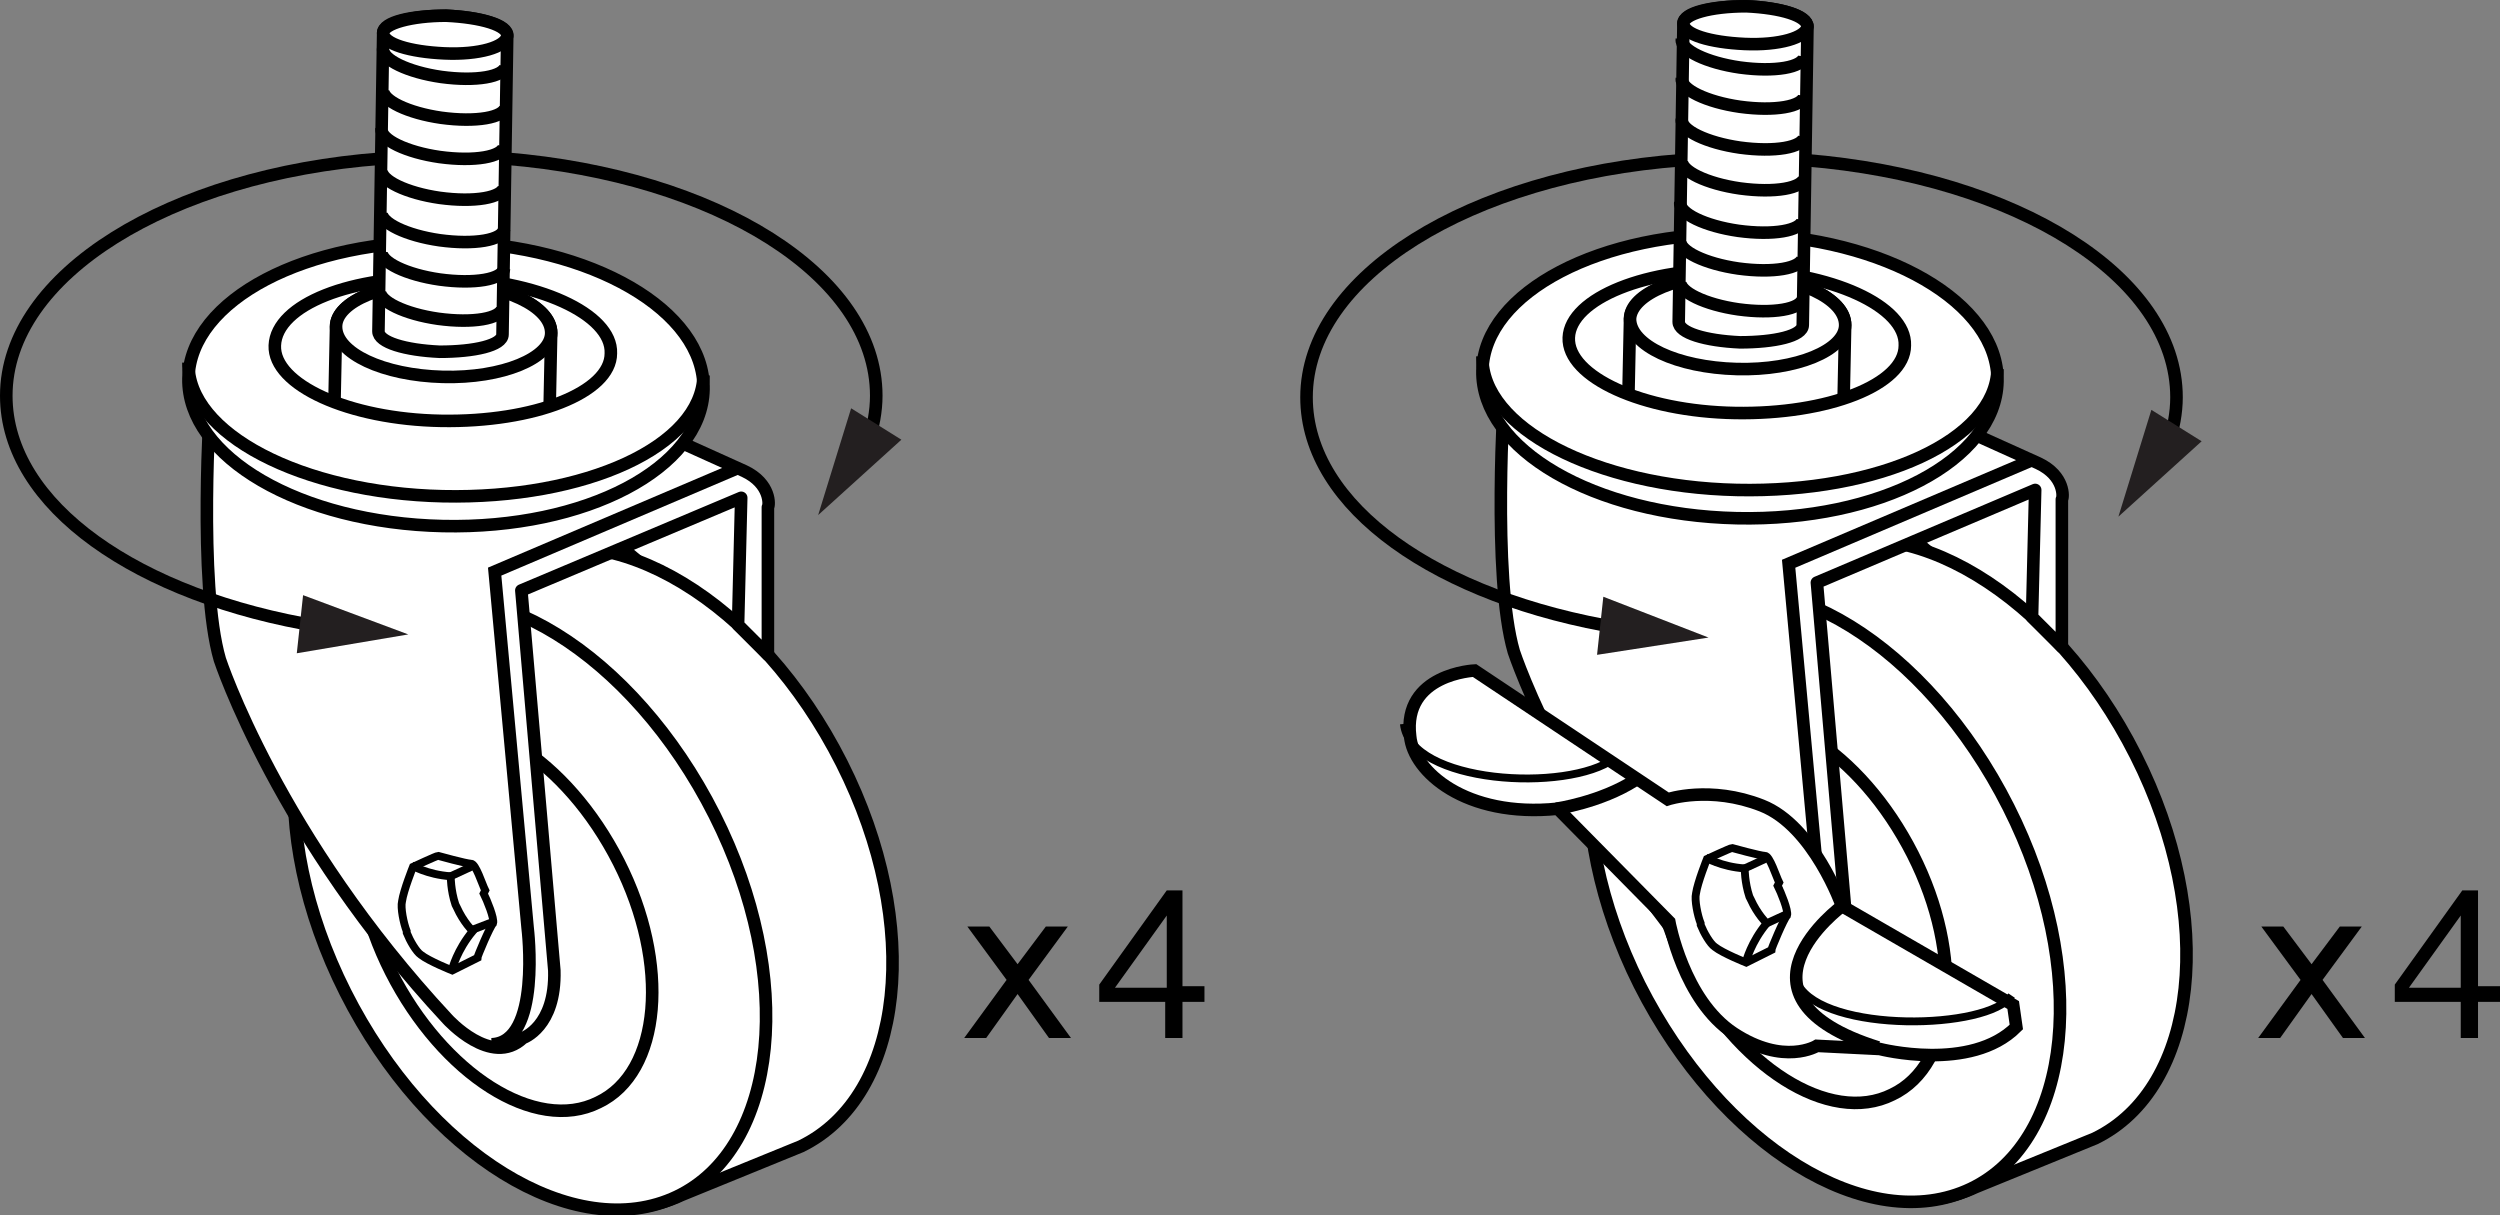 <?xml version="1.0" encoding="iso-8859-1"?>
<!-- Generator: Adobe Illustrator 28.0.0, SVG Export Plug-In . SVG Version: 6.00 Build 0)  -->
<svg version="1.1" id="Layer_1" xmlns="http://www.w3.org/2000/svg" xmlns:xlink="http://www.w3.org/1999/xlink" x="0px" y="0px"
	 width="159.2px" height="77.4px" viewBox="0 0 159.2 77.4" enable-background="new 0 0 159.2 77.4" xml:space="preserve">
<rect x="0" y="0" width="159.2" height="77.4" fill="#808080" stroke="none"/>
<g id="Layer_1_00000107565340326496504830000009204537612604172209_">
	<g enable-background="new    ">
		<path d="M63,59l1.8,2.4l1.8-2.4H68l-2.5,3.4l2.7,3.7h-1.4l-2-2.8l-2,2.8h-1.4l2.7-3.7L61.6,59H63L63,59z"/>
	</g>
	<g enable-background="new    ">
		<path d="M75.3,63.8v2.3h-1.1v-2.3H70v-1.1l4.3-6h1v6.1h1.4v1H75.3L75.3,63.8z M74.3,58.3L74.3,58.3L71,62.9h3.3V58.3L74.3,58.3z"
			/>
	</g>
	<g enable-background="new    ">
		<path d="M145.4,59l1.8,2.4L149,59h1.4l-2.5,3.4l2.7,3.7h-1.4l-2-2.8l-2,2.8h-1.4l2.7-3.7L144,59H145.4L145.4,59z"/>
	</g>
	<g enable-background="new    ">
		<path d="M157.8,63.8v2.3h-1.1v-2.3h-4.2v-1.1l4.3-6h1v6.1h1.4v1H157.8L157.8,63.8z M156.7,58.3L156.7,58.3l-3.3,4.6h3.3V58.3
			L156.7,58.3z"/>
	</g>
</g>
<g id="Image">
	<g>
		<g>
			<path fill="none" stroke="#000000" stroke-width="0.8" d="M55.3,28.1c0.3-0.9,0.5-1.9,0.5-2.9c0-7.7-10.2-14-23.6-15.1"/>
			<g>
				<polygon fill="#231F20" points="57.4,28 52.1,32.8 54.2,26 				"/>
			</g>
		</g>
	</g>
	<polygon fill="#FFFFFF" stroke="#000000" stroke-width="0.8" points="46.7,30.3 38.3,33.8 47.4,41.4 48.5,32.2 	"/>
	<path fill="#FFFFFF" stroke="#000000" stroke-width="0.8" d="M51,73c6.6-3.2,7.8-14.1,2.6-24.4s-14.7-16-21.3-12.9l-7.6,3.1
		c-6.6,3.2-7.8,14.1-2.6,24.4s14.7,16,21.3,12.9L51,73z"/>
	<path fill="#FFFFFF" stroke="#000000" stroke-width="0.8" d="M22,63.2c5.2,10.3,14.6,16.1,21.1,13s7.6-14,2.4-24.3
		s-14.6-16.1-21.1-13S16.8,52.9,22,63.2z"/>
	<path fill="#FFFFFF" stroke="#000000" stroke-width="0.8" d="M24.9,61.9c3.3,6.5,9.2,10.3,13.2,8.3c4-1.9,4.6-8.8,1.3-15.3
		s-9.2-10.3-13.2-8.3C22.2,48.5,21.6,55.4,24.9,61.9z"/>
	<path fill="#FFFFFF" stroke="#000000" stroke-width="0.8" stroke-linejoin="round" d="M47.4,30L23.9,19.4l-10.5,5.9
		c0,0-0.8,11.9,0.6,16.7c0,0,3.7,11.3,14.5,22.9c0,0,2.8,3.1,4.8,1.2c0,0,2.1-0.7,2-4.3l-2.1-24.2l14-5.9L47,39.8l1.9,1.9v-9.4
		C49,32.2,49.1,30.8,47.4,30z"/>
	<path fill="#FFFFFF" stroke="#000000" stroke-width="0.8" d="M12,24.1c-0.1,5,7.1,9.2,16.2,9.4s16.5-3.7,16.6-8.7
		s-7.1-9.2-16.2-9.4S12.1,19.1,12,24.1z"/>
	<path fill="none" stroke="#000000" stroke-width="0.8" d="M12,23.1c-0.1,4.5,7.2,8.3,16.2,8.5c9.1,0.2,16.5-3.2,16.6-7.7"/>
	<path fill="#FFFFFF" stroke="#000000" stroke-width="0.8" d="M17.5,22c-0.1,2.5,4.7,4.7,10.6,4.8c5.9,0.1,10.8-1.8,10.8-4.3
		c0.1-2.5-4.7-4.7-10.6-4.8C22.4,17.5,17.6,19.4,17.5,22z"/>
	<path fill="none" stroke="#000000" stroke-width="0.8" d="M35,26l0.1-4.8c0-1.7-3-3.1-6.8-3.2s-6.9,1.2-6.9,2.8l-0.1,4.8"/>
	<path fill="#FFFFFF" stroke="#000000" stroke-width="0.8" d="M21.4,20.8c0,1.7,3,3.1,6.8,3.2s6.9-1.2,6.9-2.8c0-1.7-3-3.1-6.8-3.2
		C24.5,17.9,21.4,19.2,21.4,20.8z"/>
	<path fill="#FFFFFF" stroke="#000000" stroke-width="0.8" d="M24.4,2.1c0-0.7,1.8-1.1,4-1.1c2.2,0.1,3.9,0.6,3.9,1.3l-0.3,19
		c0,0.7-1.8,1.1-4,1.1c-2.2-0.1-3.9-0.6-3.9-1.3L24.4,2.1z"/>
	<path fill="#FFFFFF" stroke="#000000" stroke-width="0.8" d="M24.4,2.1c0,0.7,1.7,1.2,3.9,1.3s3.9-0.4,4-1.1S30.6,1.1,28.4,1
		C26.2,1,24.4,1.5,24.4,2.1z"/>
	<path fill="none" stroke="#000000" stroke-width="0.8" d="M24.3,10.8c-0.1,0.7,1.6,1.5,3.7,1.8c2.2,0.3,4,0,4.1-0.7"/>
	<path fill="none" stroke="#000000" stroke-width="0.8" d="M24.3,8.2C24.2,8.9,25.9,9.7,28,10c2.2,0.3,4,0,4.1-0.7"/>
	<path fill="none" stroke="#000000" stroke-width="0.8" d="M24.4,5.7c-0.1,0.7,1.6,1.5,3.7,1.8c2.2,0.3,4,0,4.1-0.7"/>
	<path fill="none" stroke="#000000" stroke-width="0.8" d="M24.4,3.1c-0.1,0.7,1.6,1.5,3.7,1.8c2.2,0.3,4,0,4.1-0.7"/>
	<path fill="none" stroke="#000000" stroke-width="0.8" d="M24.3,13.5c-0.1,0.7,1.6,1.5,3.7,1.8c2.2,0.3,4,0,4.1-0.7"/>
	<path fill="none" stroke="#000000" stroke-width="0.8" d="M24.3,16c-0.1,0.7,1.6,1.5,3.7,1.8c2.2,0.3,4,0,4.1-0.7"/>
	<path fill="none" stroke="#000000" stroke-width="0.8" d="M24.2,18.5c-0.1,0.7,1.6,1.5,3.7,1.8c2.2,0.3,4,0,4.1-0.7"/>
	<path fill="none" stroke="#000000" stroke-width="0.8" d="M47,29.8l-15.5,6.6l2.1,22.7c0,0,0.9,7.3-2.3,7.4"/>
	<path fill="#FFFFFF" stroke="#000000" stroke-width="0.5" d="M30.2,59.4c0.7-0.3,0.9-1.4,0.5-2.5s-1.3-1.7-2-1.4s-0.9,1.4-0.5,2.5
		C28.7,59.1,29.6,59.7,30.2,59.4z"/>
	<path fill="#FFFFFF" stroke="#000000" stroke-width="0.5" d="M30.8,56.9c0.2,0.4,0.7,1.6,0.6,1.9c-0.2,0.2-1,2.1-1,2.2l-1.6,0.8
		c0,0-1.5-0.6-2-1c-0.3-0.2-0.7-0.9-0.9-1.4v-0.1c-0.2-0.5-0.4-1.5-0.3-1.9c0.1-0.7,0.7-2.2,0.7-2.2s1.5-0.7,1.6-0.7
		c0,0,1.8,0.5,2.1,0.5c0.3,0,0.7,1.3,0.9,1.7L30.8,56.9z"/>
	<line fill="none" stroke="#000000" stroke-width="0.5" x1="28.7" y1="55.8" x2="30" y2="55.2"/>
	<path fill="none" stroke="#000000" stroke-width="0.5" d="M28.8,61.7c0,0,0.3-1.2,1.3-2.4c0,0-0.6-0.6-1-1.5L29,57.6
		c-0.3-0.9-0.3-1.8-0.3-1.8c-1.5-0.1-2.5-0.7-2.5-0.7"/>
	<line fill="none" stroke="#000000" stroke-width="0.5" x1="30.1" y1="59.2" x2="31.4" y2="58.7"/>
	<g>
		<g>
			<path fill="none" stroke="#000000" stroke-width="0.8" d="M24.3,10.1c-13.5,1-23.9,7.4-23.9,15.1c0,7,8.4,12.8,20,14.7"/>
			<g>
				<polygon fill="#231F20" points="18.9,41.6 26,40.4 19.3,37.9 				"/>
			</g>
		</g>
	</g>
	<polygon fill="#FFFFFF" stroke="#000000" stroke-width="0.8" points="129.1,29.9 120.7,33.4 129.8,41 130.9,31.8 	"/>
	<path fill="#FFFFFF" stroke="#000000" stroke-width="0.8" d="M133.4,72.5c6.6-3.2,7.8-14.1,2.6-24.4s-14.7-16-21.3-12.9l-7.6,3.1
		c-6.6,3.2-7.8,14.1-2.6,24.4s14.7,16,21.3,12.9L133.4,72.5z"/>
	<path fill="#FFFFFF" stroke="#000000" stroke-width="0.8" d="M104.4,62.7c5.2,10.3,14.6,16.1,21.1,13c6.5-3.1,7.6-14,2.4-24.3
		c-5.2-10.3-14.6-16.1-21.1-13C100.3,41.6,99.3,52.5,104.4,62.7z"/>
	<path fill="#FFFFFF" stroke="#000000" stroke-width="0.8" d="M107.3,61.4c3.3,6.5,9.2,10.3,13.2,8.3c4-1.9,4.6-8.8,1.3-15.3
		s-9.2-10.3-13.2-8.3C104.6,48,104.1,54.9,107.3,61.4z"/>
	<path fill="#FFFFFF" stroke="#000000" stroke-width="0.8" stroke-linejoin="round" d="M129.8,29.5l-23.5-10.6l-10.5,5.9
		c0,0-0.8,11.9,0.6,16.7c0,0,3.7,11.3,14.5,22.9c0,0,2.8,3.1,4.8,1.2c0,0,2.2-0.7,2.1-4.3l-2.1-24.2l13.9-5.9l-0.2,8.1l1.9,1.9v-9.4
		C131.4,31.7,131.5,30.3,129.8,29.5z"/>
	<path fill="#FFFFFF" stroke="#000000" stroke-width="0.8" d="M94.4,23.6c-0.1,5,7.1,9.2,16.2,9.4s16.5-3.7,16.6-8.7
		s-7.1-9.2-16.2-9.4C102,14.7,94.5,18.6,94.4,23.6z"/>
	<path fill="none" stroke="#000000" stroke-width="0.8" d="M94.4,22.7c-0.1,4.5,7.2,8.3,16.2,8.5c9.1,0.2,16.5-3.2,16.6-7.7"/>
	<path fill="#FFFFFF" stroke="#000000" stroke-width="0.8" d="M99.9,21.5c-0.1,2.5,4.7,4.7,10.6,4.8c5.9,0.1,10.8-1.8,10.8-4.3
		c0.1-2.5-4.7-4.7-10.6-4.8C104.9,17,100,19,99.9,21.5z"/>
	<path fill="none" stroke="#000000" stroke-width="0.8" d="M117.4,25.5l0.1-4.8c0-1.7-3-3.1-6.8-3.2s-6.9,1.2-6.9,2.8l-0.1,4.8"/>
	<path fill="#FFFFFF" stroke="#000000" stroke-width="0.8" d="M103.8,20.3c0,1.7,3,3.1,6.8,3.2s6.9-1.2,6.9-2.8c0-1.7-3-3.1-6.8-3.2
		C107,17.4,103.9,18.7,103.8,20.3z"/>
	<path fill="none" stroke="#000000" stroke-width="0.8" d="M129.4,29.3l-15.5,6.6l2.1,22.7c0,0,0.9,7.3-2.3,7.4"/>
	<path fill="#FFFFFF" stroke="#000000" stroke-width="0.8" stroke-miterlimit="10" d="M117.3,57.7c0,0-1.8-5.1-5.1-6.4s-6-0.4-6-0.4
		l-12.3-8.2c0,0-4.6,0.2-4.1,4.2c0.2,2.2,3.5,5.2,9.4,4.6l7.1,7.2c0,0,0.9,5,4.1,7.1s5.3,0.8,5.3,0.8l4,0.2c0,0,5.8,1.5,8.7-1.4
		l-0.2-1.4L117.3,57.7z"/>
	<path fill="none" stroke="#000000" stroke-width="0.8" stroke-miterlimit="10" d="M117.3,57.7c0,0-7.9,5.8,2.3,9"/>
	<path fill="none" stroke="#000000" stroke-width="0.8" stroke-miterlimit="10" d="M99.1,51.5c0,0,2.8-0.4,5-1.8"/>
	<path fill="none" stroke="#000000" stroke-width="0.5" d="M114.5,62.7c1.7,3.1,12.1,2.9,13.6,0.7"/>
	<path fill="none" stroke="#000000" stroke-width="0.5" d="M89.4,46.1c0.4,3.8,10.4,4.4,13.4,2.2"/>
	<path fill="#FFFFFF" stroke="#000000" stroke-width="0.5" d="M112.7,58.9c0.7-0.3,0.9-1.4,0.5-2.5s-1.3-1.7-2-1.4s-0.9,1.4-0.5,2.5
		S112,59.2,112.7,58.9z"/>
	<path fill="#FFFFFF" stroke="#000000" stroke-width="0.5" d="M113.2,56.4c0.2,0.4,0.7,1.6,0.6,1.9c-0.2,0.2-1,2.1-1,2.2l-1.6,0.8
		c0,0-1.5-0.6-2-1c-0.3-0.2-0.7-0.9-0.9-1.4v-0.1c-0.2-0.5-0.4-1.5-0.3-1.9c0.1-0.7,0.7-2.2,0.7-2.2s1.5-0.7,1.6-0.7
		c0,0,1.8,0.5,2.1,0.5s0.7,1.3,0.9,1.7L113.2,56.4z"/>
	<line fill="none" stroke="#000000" stroke-width="0.5" x1="111.1" y1="55.3" x2="112.4" y2="54.7"/>
	<path fill="none" stroke="#000000" stroke-width="0.5" d="M111.2,61.2c0,0,0.3-1.2,1.3-2.4c0,0-0.6-0.6-1-1.5l-0.1-0.2
		c-0.3-0.9-0.3-1.8-0.3-1.8c-1.5-0.1-2.5-0.7-2.5-0.7"/>
	<line fill="none" stroke="#000000" stroke-width="0.5" x1="112.5" y1="58.8" x2="113.8" y2="58.2"/>
	<g>
		<g>
			<path fill="none" stroke="#000000" stroke-width="0.8" d="M138.1,28.2c0.3-0.9,0.5-1.9,0.5-2.9c0-7.7-10.2-14-23.6-15.1"/>
			<g>
				<polygon fill="#231F20" points="140.2,28.1 134.9,32.9 137,26.1 				"/>
			</g>
		</g>
	</g>
	<g>
		<g>
			<path fill="none" stroke="#000000" stroke-width="0.8" d="M107.1,10.2c-13.5,1-23.9,7.4-23.9,15.1c0,7,8.4,12.8,20,14.7"/>
			<g>
				<polygon fill="#231F20" points="101.7,41.7 108.8,40.6 102.1,38 				"/>
			</g>
		</g>
	</g>
	<path fill="#FFFFFF" stroke="#000000" stroke-width="0.8" d="M107.2,1.5c0-0.7,1.8-1.1,4-1.1c2.2,0.1,3.9,0.6,3.9,1.3l-0.3,19
		c0,0.7-1.8,1.1-4,1.1c-2.2-0.1-3.9-0.6-3.9-1.3L107.2,1.5z"/>
	<path fill="#FFFFFF" stroke="#000000" stroke-width="0.8" d="M107.2,1.5c0,0.7,1.7,1.2,3.9,1.3c2.2,0.1,3.9-0.4,4-1.1
		c0-0.7-1.7-1.2-3.9-1.3C108.9,0.4,107.2,0.9,107.2,1.5z"/>
	<path fill="none" stroke="#000000" stroke-width="0.8" d="M107.1,10.2c-0.1,0.7,1.6,1.5,3.7,1.8c2.2,0.3,4,0,4.1-0.7"/>
	<path fill="none" stroke="#000000" stroke-width="0.8" d="M107.1,7.6c-0.1,0.7,1.6,1.5,3.7,1.8c2.2,0.3,4,0,4.1-0.7"/>
	<path fill="none" stroke="#000000" stroke-width="0.8" d="M107.1,5c-0.1,0.7,1.6,1.5,3.7,1.8c2.2,0.3,4,0,4.1-0.7"/>
	<path fill="none" stroke="#000000" stroke-width="0.8" d="M107.1,2.5c-0.1,0.7,1.6,1.5,3.7,1.8c2.2,0.3,4,0,4.1-0.7"/>
	<path fill="none" stroke="#000000" stroke-width="0.8" d="M107,12.9c-0.1,0.7,1.6,1.5,3.7,1.8c2.2,0.3,4,0,4.1-0.7"/>
	<path fill="none" stroke="#000000" stroke-width="0.8" d="M107,15.3c-0.1,0.7,1.6,1.5,3.7,1.8c2.2,0.3,4,0,4.1-0.7"/>
	<path fill="none" stroke="#000000" stroke-width="0.8" d="M107,17.9c-0.1,0.7,1.6,1.5,3.7,1.8c2.2,0.3,4,0,4.1-0.7"/>
</g>
</svg>
